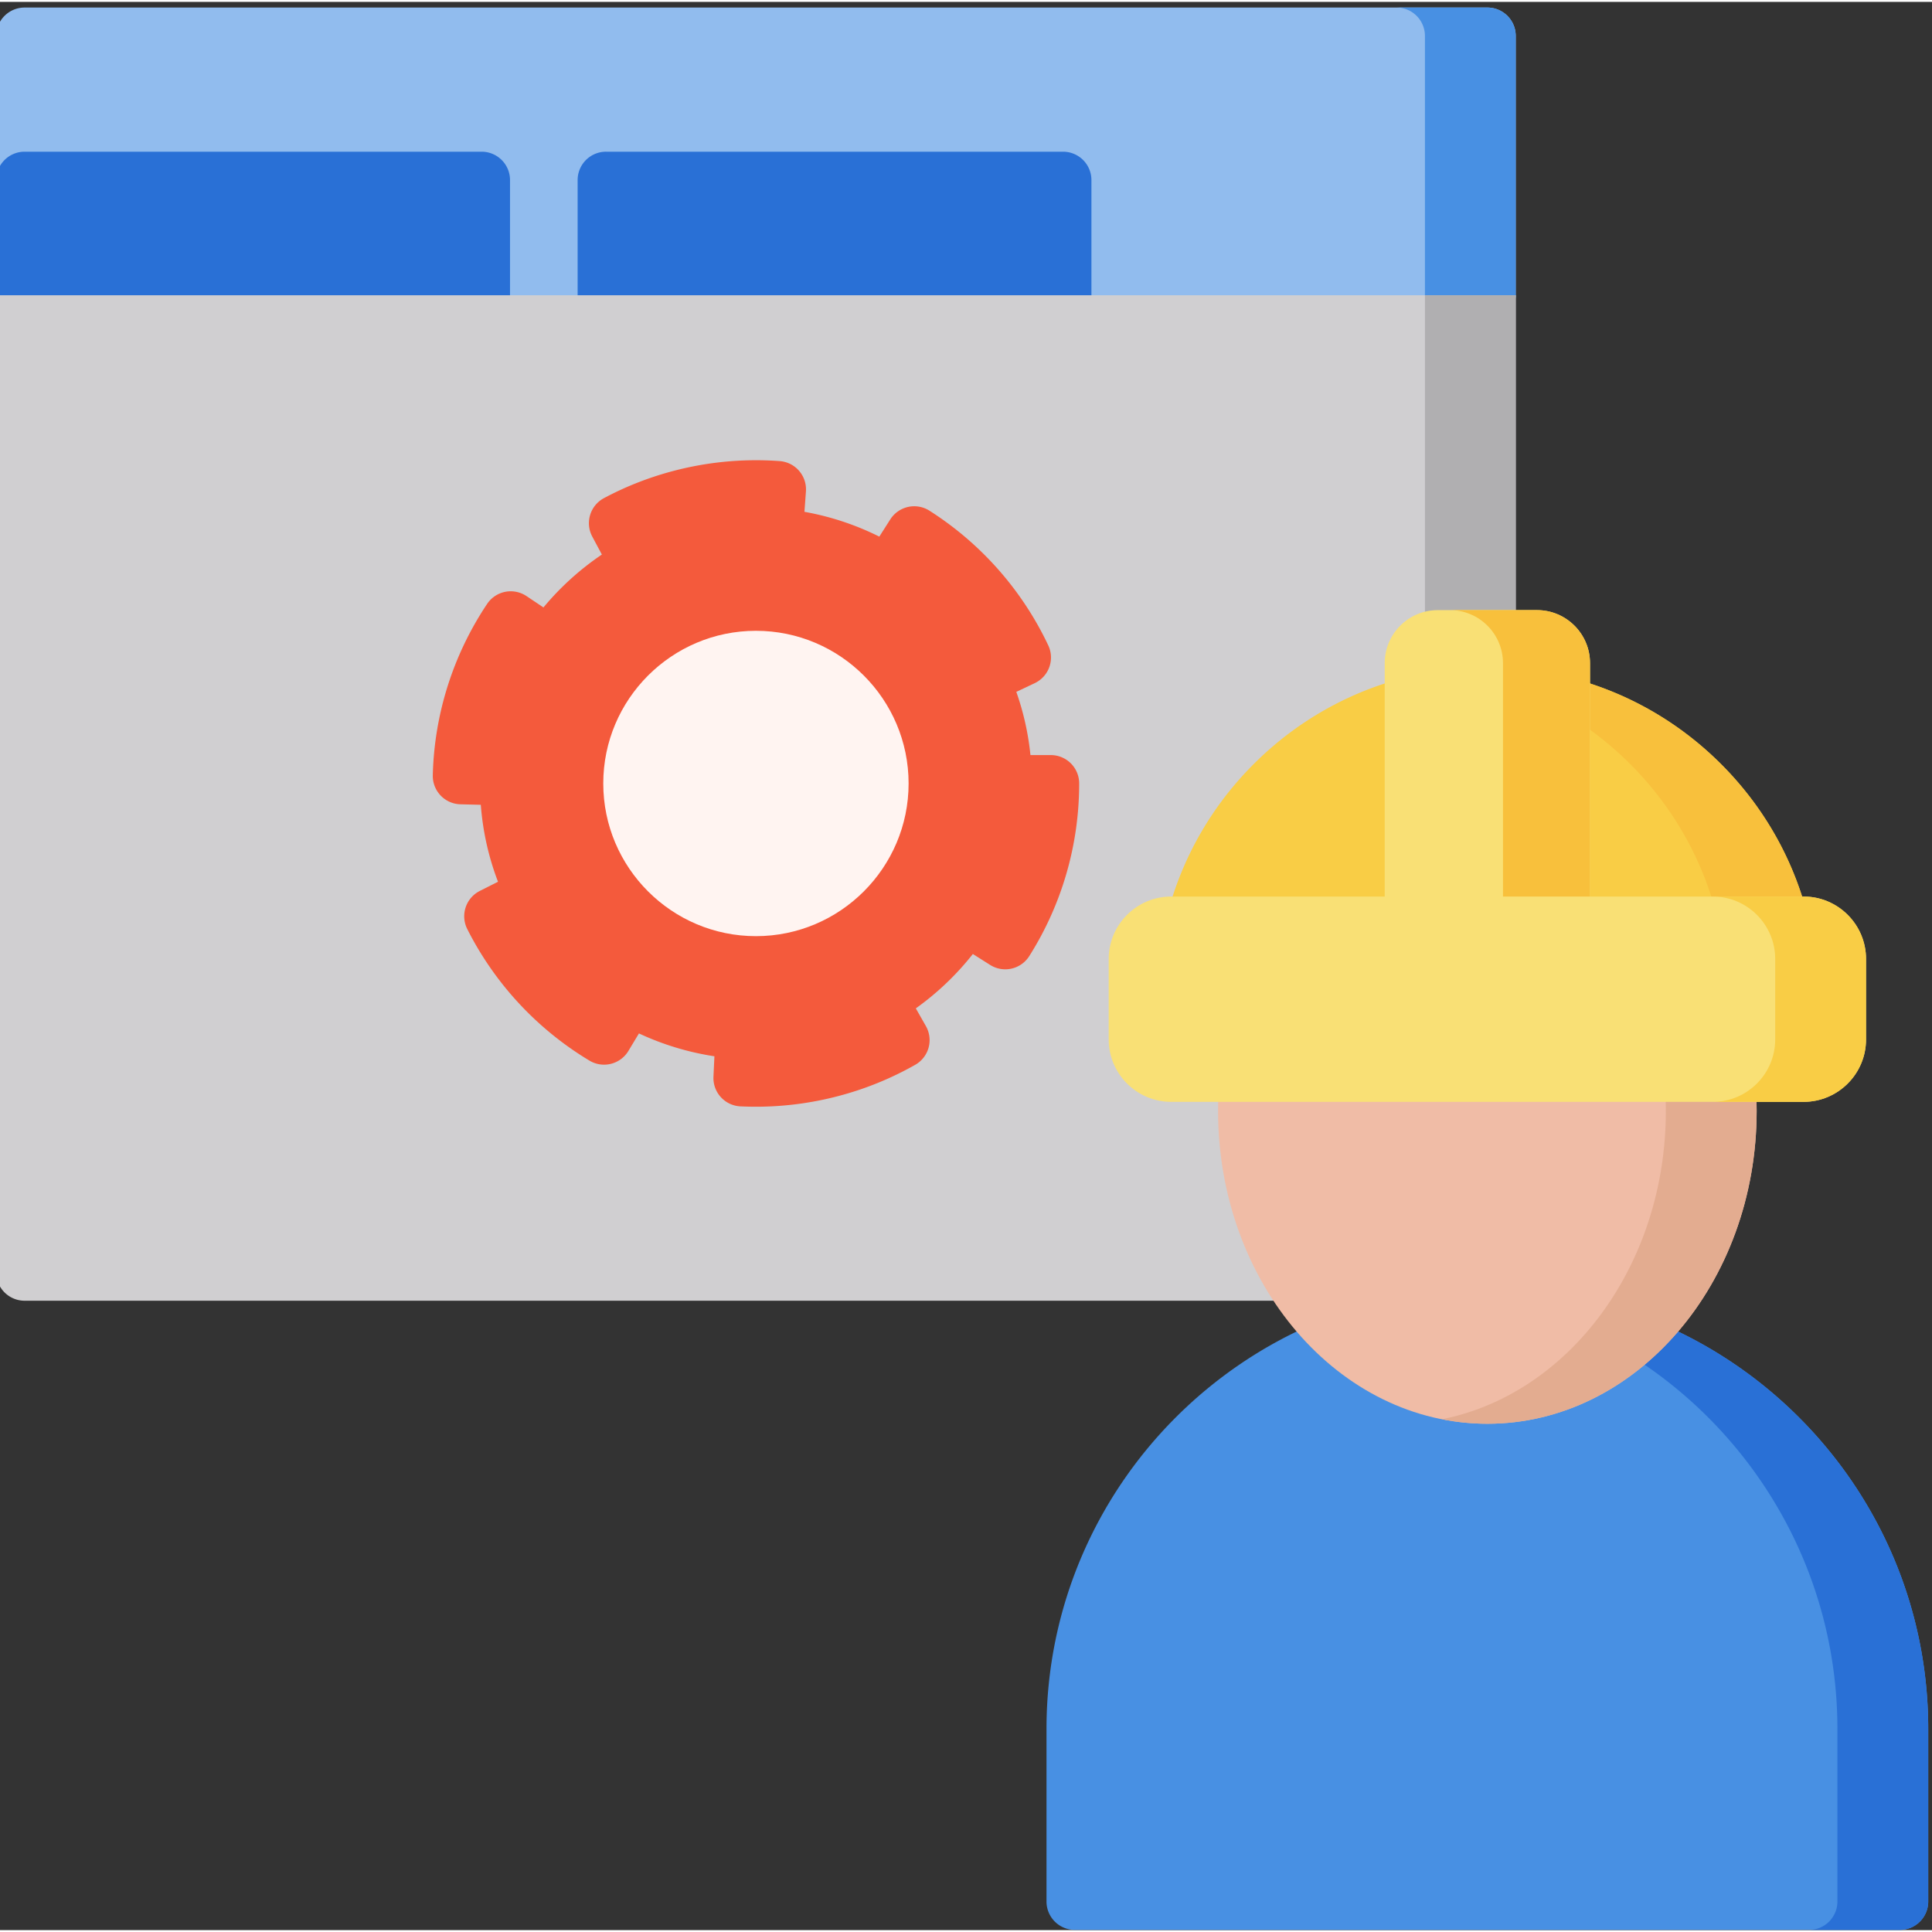 <svg height="511pt" viewBox="1 -1 511.999 511" width="511pt" xmlns="http://www.w3.org/2000/svg"><rect x="1" y="-1" width="511.999" height="511" fill="#333333" stroke="none"/><path d="M395.168.5H7.52A7.52 7.52 0 0 0 0 8.02v68.55a7.52 7.52 0 0 0 7.52 7.52h387.648a7.52 7.52 0 0 0 7.52-7.52V8.02a7.52 7.52 0 0 0-7.52-7.52zm0 0" fill="#91bcee"/><path d="M395.168.5h-24.07a7.521 7.521 0 0 1 7.523 7.52v68.55a7.521 7.521 0 0 1-7.523 7.52h24.07a7.52 7.52 0 0 0 7.52-7.52V8.02a7.52 7.52 0 0 0-7.52-7.52zm0 0" fill="#4890e3"/><path d="M128.64 38.703H7.52A7.52 7.52 0 0 0 0 46.223V76.57a7.52 7.52 0 0 0 7.52 7.52h121.12a7.52 7.52 0 0 0 7.52-7.52V46.223a7.52 7.52 0 0 0-7.52-7.52zm154.079 0H161.602a7.521 7.521 0 0 0-7.524 7.52V76.57a7.521 7.521 0 0 0 7.524 7.52h121.117a7.52 7.52 0 0 0 7.52-7.52V46.223a7.52 7.52 0 0 0-7.52-7.52zm0 0" fill="#2970d6"/><path d="M0 76.75v258.934a7.52 7.52 0 0 0 7.52 7.52h387.648a7.52 7.52 0 0 0 7.52-7.52V76.75zm0 0" fill="#d0cfd1"/><path d="M378.621 76.75v258.934a7.521 7.521 0 0 1-7.523 7.52h24.07a7.52 7.52 0 0 0 7.52-7.52V76.75zm0 0" fill="#b0afb1"/><path d="M279.473 198.605h-5.395a72.02 72.02 0 0 0-3.746-16.753l4.887-2.313a7.52 7.52 0 0 0 3.578-10.016 85.744 85.744 0 0 0-31.477-35.68 7.526 7.526 0 0 0-5.672-1 7.547 7.547 0 0 0-4.714 3.302l-2.907 4.566a73.301 73.301 0 0 0-19.843-6.574l.394-5.395a7.52 7.52 0 0 0-6.953-8.047 86.771 86.771 0 0 0-6.293-.23c-14.035 0-27.965 3.472-40.281 10.047a7.524 7.524 0 0 0-3.098 10.176l2.547 4.773a73.963 73.963 0 0 0-15.477 14.016l-4.496-3.008a7.541 7.541 0 0 0-5.644-1.13 7.53 7.53 0 0 0-4.785 3.196 85.397 85.397 0 0 0-14.403 45.403 7.52 7.52 0 0 0 7.328 7.707l5.395.136a71.977 71.977 0 0 0 4.559 20.39l-4.825 2.438a7.52 7.52 0 0 0-3.32 10.106 85.757 85.757 0 0 0 32.383 34.86 7.506 7.506 0 0 0 5.691.85 7.514 7.514 0 0 0 4.63-3.421l2.792-4.637a73.327 73.327 0 0 0 20 6.059l-.254 5.406a7.523 7.523 0 0 0 7.156 7.867 89.42 89.42 0 0 0 4.102.094c14.797 0 29.395-3.84 42.211-11.11a7.515 7.515 0 0 0 3.539-4.538 7.532 7.532 0 0 0-.707-5.711l-2.672-4.707a73.826 73.826 0 0 0 15.113-14.407l4.57 2.89a7.52 7.52 0 0 0 10.38-2.335c8.652-13.68 13.226-29.5 13.226-45.746a7.516 7.516 0 0 0-7.52-7.524zm0 0" fill="#f45a3c"/><path d="M201.332 165.668c-22.312 0-40.46 18.148-40.46 40.46 0 22.31 18.148 40.462 40.46 40.462 22.309 0 40.457-18.153 40.457-40.461 0-22.313-18.148-40.461-40.457-40.461zm0 0" fill="#fff4f1"/><path d="M395.168 339.863c-64.426 0-116.836 52.414-116.836 116.836v45.719a7.521 7.521 0 0 0 7.52 7.523h218.625a7.522 7.522 0 0 0 7.523-7.523v-45.719c0-64.422-52.41-116.836-116.832-116.836zm0 0" fill="#4890e3"/><path d="M395.168 339.863c-4.063 0-8.078.211-12.035.617 58.789 6.043 104.8 55.86 104.8 116.22v45.718a7.522 7.522 0 0 1-7.523 7.523h24.067a7.522 7.522 0 0 0 7.523-7.523v-45.719c0-64.422-52.41-116.836-116.832-116.836zm0 0" fill="#2970d6"/><path d="M395.168 210.023c-39.352 0-71.367 37.184-71.367 82.891 0 45.711 32.015 82.895 71.367 82.895 39.348 0 71.363-37.184 71.363-82.895 0-45.707-32.015-82.89-71.363-82.89zm0 0" fill="#f0bca6"/><path d="M395.168 210.023c-4.105 0-8.121.426-12.035 1.2 33.637 6.668 59.332 40.75 59.332 81.691 0 40.945-25.695 75.027-59.332 81.695 3.914.774 7.93 1.2 12.035 1.2 39.348 0 71.363-37.184 71.363-82.895 0-45.707-32.015-82.89-71.363-82.89zm0 0" fill="#e3ac90"/><path d="M456.352 200.258c-16.454-16.07-38.184-24.918-61.184-24.918-23.008 0-44.734 8.847-61.191 24.918-16.418 16.035-25.79 37.492-26.38 60.418a7.532 7.532 0 0 0 2.133 5.441 7.523 7.523 0 0 0 5.387 2.27h160.094a7.516 7.516 0 0 0 7.52-7.71c-.586-22.927-9.958-44.384-26.38-60.42zm0 0" fill="#f9cd45"/><path d="M456.352 200.258c-16.454-16.07-38.184-24.918-61.184-24.918-4.063 0-8.078.289-12.035.832 18.472 2.527 35.605 10.851 49.152 24.086 16.422 16.035 25.79 37.492 26.38 60.418a7.512 7.512 0 0 1-7.517 7.71h24.067a7.523 7.523 0 0 0 5.387-2.269 7.532 7.532 0 0 0 2.132-5.441c-.59-22.926-9.96-44.383-26.382-60.418zm0 0" fill="#f8c03c"/><path d="M408.324 160.188h-26.316c-7.742 0-14.047 6.3-14.047 14.046v84.032c0 7.746 6.305 14.046 14.047 14.046h26.316c7.746 0 14.047-6.3 14.047-14.046v-84.032c0-7.746-6.3-14.047-14.047-14.047zm0 0" fill="#f9e075"/><path d="M408.324 160.188h-23.066c7.746 0 14.047 6.3 14.047 14.046v84.032c0 7.746-6.301 14.046-14.047 14.046h23.066c7.746 0 14.047-6.3 14.047-14.046v-84.032c0-7.746-6.3-14.047-14.047-14.047zm0 0" fill="#f8c03c"/><path d="M478.969 236.094H311.363c-9.125 0-16.547 7.422-16.547 16.547v21.316c0 9.121 7.422 16.547 16.547 16.547H478.97c9.125 0 16.547-7.426 16.547-16.547v-21.316c0-9.125-7.422-16.547-16.547-16.547zm0 0" fill="#f9e075"/><path d="M478.969 236.094h-24.067c9.125 0 16.547 7.422 16.547 16.547v21.316c0 9.121-7.422 16.547-16.547 16.547h24.067c9.125 0 16.547-7.426 16.547-16.547v-21.316c0-9.125-7.422-16.547-16.547-16.547zm0 0" fill="#f9cd45"/></svg>